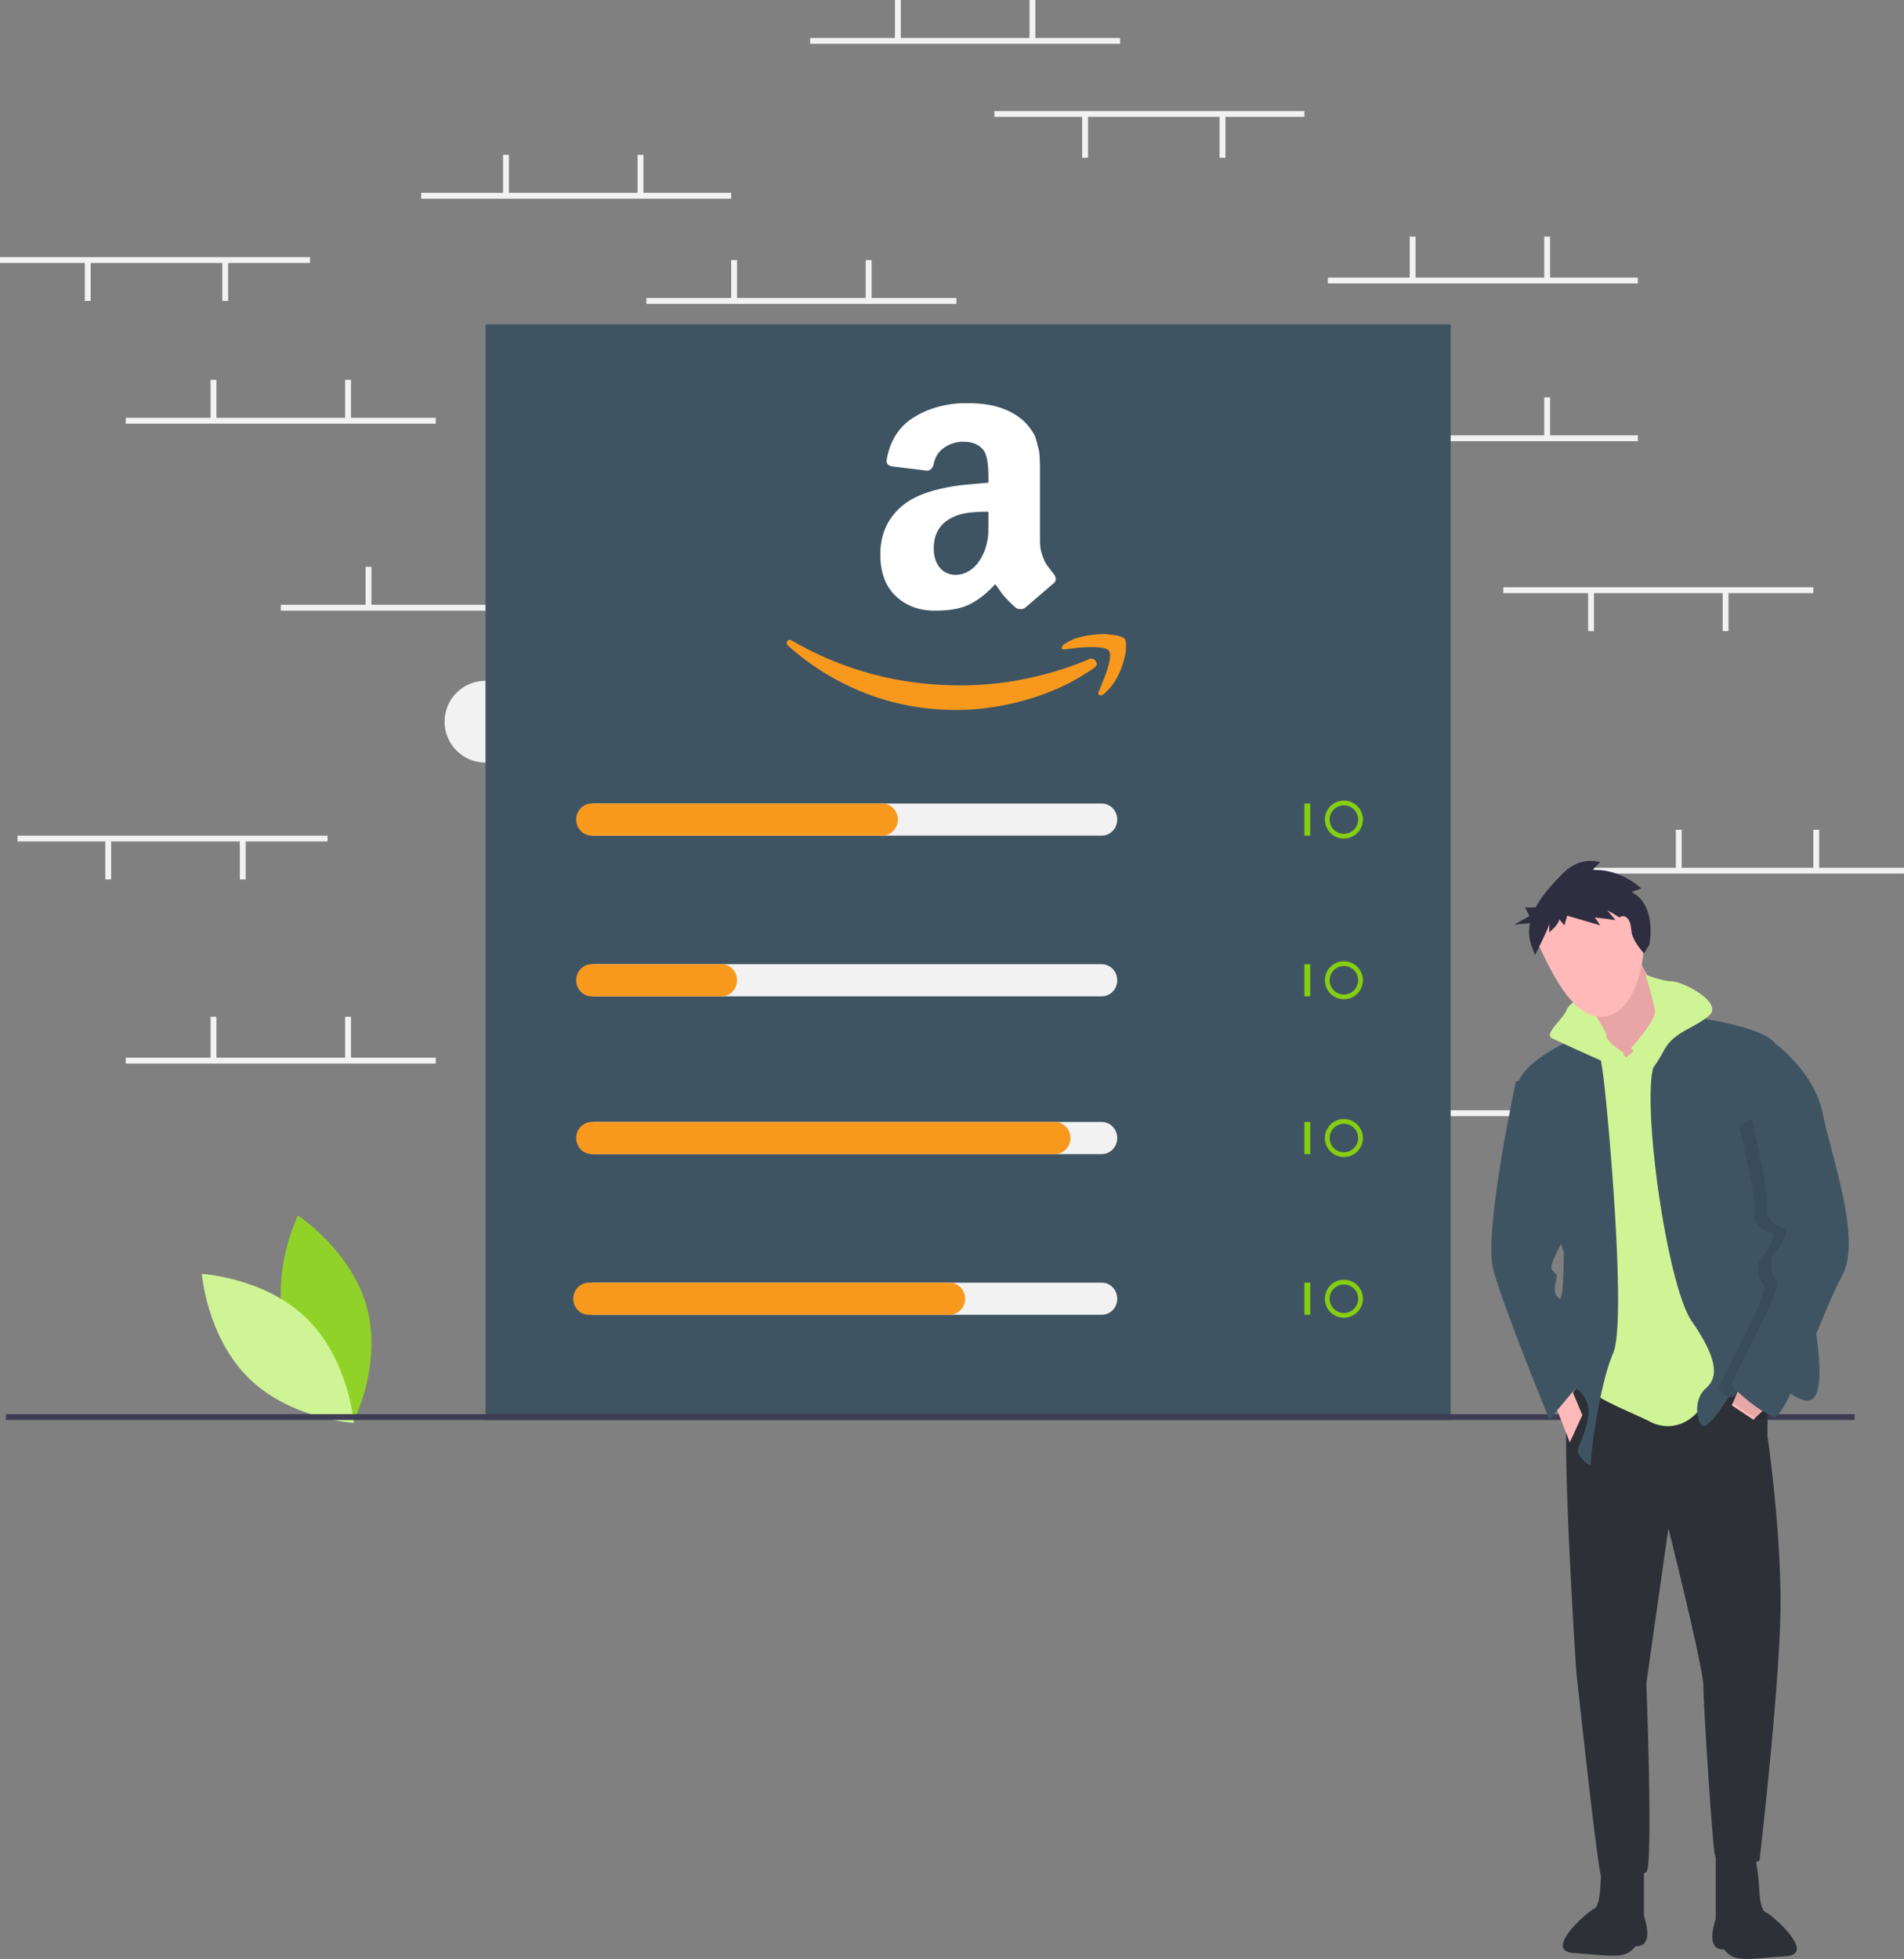 <svg xmlns="http://www.w3.org/2000/svg" width="564" height="580" viewBox="0 0 564 580">
    <rect x="0" y="0" width="564" height="580" fill="#808080" stroke="none"/>
    <g fill="none" fill-rule="evenodd">
        <g>
            <ellipse cx="143.814" cy="213.675" fill="#F2F2F2" fill-rule="nonzero" rx="12.129" ry="12.111"/>
            <path fill="#F2F2F2" fill-rule="nonzero" d="M239.979 11.246h91.833v1.73h-91.833z"/>
            <path fill="#F2F2F2" fill-rule="nonzero" d="M265.103 0h1.733v12.111h-1.733zM304.956 0h1.733v12.111h-1.733zM388.125 328.73h91.833v1.73h-91.833z"/>
            <path fill="#F2F2F2" fill-rule="nonzero" d="M413.249 317.484h1.733v12.111h-1.733zM453.102 317.484h1.733v12.111h-1.733zM393.323 128.897h91.833v1.73h-91.833z"/>
            <path fill="#F2F2F2" fill-rule="nonzero" d="M417.581 117.651h1.733v12.111h-1.733zM457.433 117.651h1.733v12.111h-1.733zM393.323 82.183h91.833v1.73h-91.833zM417.581 70.071h1.733v12.111h-1.733zM457.433 70.071h1.733v12.111h-1.733zM191.464 88.238h91.833v1.73h-91.833z"/>
            <path fill="#F2F2F2" fill-rule="nonzero" d="M216.588 76.992h1.733v12.111h-1.733zM256.44 76.992h1.733v12.111h-1.733zM124.755 57.095h91.833v1.73h-91.833z"/>
            <path fill="#F2F2F2" fill-rule="nonzero" d="M149.012 45.849h1.733V57.96h-1.733zM188.864 45.849h1.733V57.96h-1.733zM83.17 179.071h91.833v1.73H83.17z"/>
            <path fill="#F2F2F2" fill-rule="nonzero" d="M108.294 167.825h1.733v12.111h-1.733zM148.146 167.825h1.733v12.111h-1.733zM37.253 313.159h91.833v1.73H37.253zM62.377 301.048h1.733v12.111h-1.733zM102.229 301.048h1.733v12.111h-1.733zM472.161 256.928h91.833v1.73h-91.833z"/>
            <path fill="#F2F2F2" fill-rule="nonzero" d="M496.419 245.682h1.733v12.111h-1.733zM537.138 245.682h1.733v12.111h-1.733zM445.304 173.881h91.833v1.73h-91.833z"/>
            <path fill="#F2F2F2" fill-rule="nonzero" d="M510.281 174.746h1.733v12.111h-1.733zM470.429 174.746h1.733v12.111h-1.733zM0 76.127h91.833v1.73H0z"/>
            <path fill="#F2F2F2" fill-rule="nonzero" d="M65.843 76.992h1.733v12.111h-1.733zM25.124 76.992h1.733v12.111h-1.733zM5.198 247.413h91.833v1.73H5.198z"/>
            <path fill="#F2F2F2" fill-rule="nonzero" d="M71.041 248.278h1.733v12.111h-1.733zM31.189 248.278h1.733v12.111h-1.733zM294.559 32.873h91.833v1.73h-91.833zM361.268 34.603h1.733v12.111h-1.733zM320.55 34.603h1.733v12.111h-1.733zM37.253 123.706h91.833v1.73H37.253z"/>
            <path fill="#F2F2F2" fill-rule="nonzero" d="M62.377 112.46h1.733v12.111h-1.733zM102.229 112.46h1.733v12.111h-1.733z"/>
            <path fill="#3F5463" fill-rule="nonzero" d="M143.814 96.024v324.404H429.71V96.024z"/>
            <path fill="#91D229" fill-rule="nonzero" d="M84.56 393.35c4.604 16.722 20.375 27.078 20.375 27.078s8.305-16.755 3.701-33.477c-4.604-16.722-20.375-27.078-20.375-27.078s-8.305 16.755-3.7 33.477z"/>
            <path fill="#CFF495" fill-rule="nonzero" d="M90.869 390.382c12.44 12.183 13.96 30.912 13.96 30.912s-18.65-1.025-31.091-13.208c-12.44-12.183-13.96-30.912-13.96-30.912s18.65 1.025 31.09 13.208z"/>
            <path fill="#3F3D56" fill-rule="nonzero" d="M1.733 418.698h547.638v1.73H1.733z"/>
            <g fill-rule="nonzero">
                <path fill="#F2F2F2" d="M326.354 247.413H176.129c-2.536 0-4.592-2.13-4.592-4.758s2.056-4.758 4.592-4.758h150.225c2.536 0 4.592 2.13 4.592 4.758 0 2.627-2.056 4.758-4.592 4.758zM326.354 294.992H176.129c-2.536 0-4.592-2.13-4.592-4.758s2.056-4.758 4.592-4.758h150.225c2.536 0 4.592 2.13 4.592 4.758s-2.056 4.758-4.592 4.758zM326.354 341.706H176.129c-2.536 0-4.592-2.13-4.592-4.758 0-2.627 2.056-4.758 4.592-4.758h150.225c2.536 0 4.592 2.13 4.592 4.758s-2.056 4.758-4.592 4.758zM326.354 389.286H176.129c-2.536 0-4.592-2.13-4.592-4.758s2.056-4.758 4.592-4.758h150.225c2.536 0 4.592 2.13 4.592 4.758 0 2.627-2.056 4.758-4.592 4.758z"/>
                <path fill="#F8991E" d="M261.37 247.413h-86.098c-2.541 0-4.6-2.13-4.6-4.758s2.059-4.758 4.6-4.758h86.097c2.541 0 4.6 2.13 4.6 4.758 0 2.627-2.059 4.758-4.6 4.758zM213.751 294.992h-38.51c-2.524 0-4.57-2.13-4.57-4.758s2.046-4.758 4.57-4.758h38.51c2.524 0 4.57 2.13 4.57 4.758s-2.046 4.758-4.57 4.758zM312.468 341.706h-137.18c-2.55 0-4.617-2.13-4.617-4.758 0-2.627 2.067-4.758 4.617-4.758h137.18c2.55 0 4.616 2.13 4.616 4.758s-2.067 4.758-4.616 4.758zM281.279 389.286H174.422c-2.55 0-4.617-2.13-4.617-4.758s2.067-4.758 4.617-4.758h106.857c2.55 0 4.617 2.13 4.617 4.758 0 2.627-2.067 4.758-4.617 4.758z"/>
                <path fill="#86CE11" d="M386.393 237.897h1.733v9.516h-1.733zM398.088 248.278a5.627 5.627 0 0 1-5.631-5.623 5.627 5.627 0 0 1 5.631-5.623 5.627 5.627 0 0 1 5.632 5.623 5.634 5.634 0 0 1-5.632 5.623zm0-9.84a4.22 4.22 0 0 0-4.223 4.217 4.22 4.22 0 0 0 4.223 4.217 4.22 4.22 0 0 0 4.224-4.217 4.225 4.225 0 0 0-4.224-4.218zM386.393 285.476h1.733v9.516h-1.733zM398.088 295.857a5.627 5.627 0 0 1-5.631-5.623 5.627 5.627 0 0 1 5.631-5.623 5.627 5.627 0 0 1 5.632 5.623 5.634 5.634 0 0 1-5.632 5.623zm0-9.84a4.22 4.22 0 0 0-4.223 4.217 4.22 4.22 0 0 0 4.223 4.217 4.22 4.22 0 0 0 4.224-4.217 4.225 4.225 0 0 0-4.224-4.217zM386.393 332.19h1.733v9.517h-1.733zM398.088 342.571a5.627 5.627 0 0 1-5.631-5.623 5.627 5.627 0 0 1 5.631-5.623 5.627 5.627 0 0 1 5.632 5.623 5.634 5.634 0 0 1-5.632 5.623zm0-9.84a4.22 4.22 0 0 0-4.223 4.217 4.22 4.22 0 0 0 4.223 4.218 4.22 4.22 0 0 0 4.224-4.218 4.225 4.225 0 0 0-4.224-4.217zM386.393 379.77h1.733v9.516h-1.733zM398.088 390.15a5.627 5.627 0 0 1-5.631-5.622 5.627 5.627 0 0 1 5.631-5.623 5.627 5.627 0 0 1 5.632 5.623 5.634 5.634 0 0 1-5.632 5.623zm0-9.84a4.22 4.22 0 0 0-4.223 4.218 4.22 4.22 0 0 0 4.223 4.217 4.22 4.22 0 0 0 4.224-4.217 4.225 4.225 0 0 0-4.224-4.218z"/>
            </g>
            <path fill="#FFF" fill-rule="nonzero" d="M260.772 164.192c0-4.199 1.042-7.788 3.128-10.77 2.085-2.981 4.937-5.232 8.556-6.753 3.312-1.4 7.39-2.403 12.236-3.012 1.656-.182 4.355-.426 8.096-.73v-1.551c0-3.894-.43-6.51-1.288-7.85-1.288-1.824-3.312-2.737-6.072-2.737h-.736c-2.024.182-3.772.821-5.244 1.916-1.472 1.096-2.423 2.617-2.852 4.564-.245 1.216-.859 1.916-1.84 2.099l-10.58-1.278c-1.043-.243-1.564-.791-1.564-1.643 0-.182.03-.395.092-.639 1.042-5.415 3.603-9.43 7.682-12.046 4.079-2.617 8.847-4.077 14.306-4.381h2.3c6.992 0 12.451 1.795 16.376 5.384a17.427 17.427 0 0 1 1.703 1.963c.52.7.935 1.323 1.242 1.87.306.548.582 1.34.828 2.373.245 1.035.429 1.75.552 2.145.122.396.214 1.247.276 2.556.06 1.308.092 2.083.092 2.327v22.086c0 1.582.23 3.027.69 4.335.46 1.308.904 2.25 1.334 2.829.429.578 1.134 1.506 2.116 2.783.368.548.552 1.035.552 1.46 0 .487-.246.913-.736 1.278-5.091 4.381-7.851 6.754-8.28 7.119-.737.547-1.626.608-2.669.182-.858-.73-1.61-1.43-2.254-2.099a77.487 77.487 0 0 1-1.38-1.46c-.276-.304-.72-.897-1.334-1.78-.613-.882-1.042-1.475-1.288-1.78-3.434 3.712-6.808 6.024-10.12 6.937-2.085.608-4.661.913-7.728.913-4.723 0-8.602-1.445-11.638-4.335-3.036-2.89-4.554-6.982-4.554-12.275zm15.824-1.826c0 2.373.598 4.274 1.794 5.704 1.196 1.43 2.806 2.145 4.83 2.145.184 0 .445-.03.782-.091s.567-.092.69-.092c2.576-.669 4.57-2.312 5.98-4.928a14.218 14.218 0 0 0 1.518-3.787c.338-1.37.522-2.48.552-3.331.03-.852.046-2.252.046-4.199v-2.281c-3.557 0-6.256.243-8.096.73-5.397 1.521-8.096 4.898-8.096 10.13z"/>
            <path fill="#F8991E" d="M233.231 189.84c.305-.485.793-.515 1.464-.09 15.25 8.792 31.84 13.188 49.773 13.188 11.955 0 23.758-2.213 35.408-6.64.305-.121.747-.303 1.327-.546.579-.242.99-.424 1.235-.545.915-.364 1.631-.182 2.15.545.518.728.35 1.395-.503 2.001-1.098.789-2.501 1.698-4.21 2.73-5.245 3.092-11.1 5.487-17.566 7.184-6.465 1.698-12.779 2.547-18.94 2.547-9.514 0-18.511-1.652-26.99-4.957-8.478-3.304-16.072-7.958-22.782-13.961-.366-.303-.549-.607-.549-.91 0-.182.061-.364.183-.546z"/>
            <path fill="#F8991E" d="M314.609 191.486c.123-.237.307-.474.554-.711 1.54-1.008 3.017-1.69 4.434-2.045 2.34-.593 4.618-.919 6.835-.978.616-.06 1.201-.03 1.755.089 2.772.237 4.434.681 4.989 1.333.246.356.37.89.37 1.6v.623c0 2.074-.586 4.52-1.756 7.335-1.17 2.815-2.802 5.082-4.896 6.801-.308.237-.585.356-.831.356a.845.845 0 0 1-.37-.09c-.37-.177-.462-.503-.277-.977 2.279-5.157 3.418-8.743 3.418-10.758 0-.652-.123-1.126-.37-1.422-.615-.712-2.34-1.067-5.172-1.067-1.047 0-2.279.06-3.695.178-1.54.177-2.956.355-4.25.533-.369 0-.615-.06-.738-.178-.124-.118-.154-.237-.093-.355 0-.06.031-.149.093-.267z"/>
        </g>
        <g fill-rule="nonzero" transform="translate(441.768 254.892)">
            <path fill="#2D3036" d="M81.803 154.1v16.307s3.856 26.273 3.856 49.224c0 22.95-6.23 76.402-6.23 76.402s-12.458 4.53-13.347-2.416c-.89-6.945-3.263-43.788-3.263-49.223 0-5.436-10.382-46.808-10.382-46.808l-6.526 45.902s2.077 54.357 0 55.867c-2.076 1.51-12.161 4.228-13.348 1.51-1.186-2.718-7.416-61.001-7.416-61.001s-5.042-76.1-2.076-80.63a201.073 201.073 0 0 1 5.636-8.154s42.417-10.57 53.096 3.02z"/>
            <path fill="#2D3036" d="M78.13 294.328l.732 4.93c.245 1.681.405 3.375.479 5.074.113 2.476.51 6.292 1.873 6.896 2.042.908 15.298 12.495 5.961 13.1-9.336.604-14.007 1.649-16.772-.576-3.27-2.631.434-1.44-1.025-1.44-1.459 0-3.21 0-3.793-2.42-.584-2.418.875-6.652.875-6.652v-18.912h11.67zM33.514 293.367l-.731 4.929a50.27 50.27 0 0 0-.478 5.074c-.114 2.477-.512 6.292-1.873 6.897-2.043.907-15.299 12.494-5.962 13.098 9.336.605 14.007 1.65 16.772-.575 3.27-2.631-.434-1.44 1.025-1.44 1.46 0 3.21 0 3.793-2.42.584-2.418-.875-6.652-.875-6.652v-18.911h-11.67z"/>
            <path fill="#E8A5A5" d="M41.008 23.085s5.107 12.74 8.712 14.864c3.605 2.123 1.802 11.83 1.802 11.83L42.51 62.522H35.3l-8.712-15.168s-.601-10.01-2.404-12.438c-1.802-2.426 16.824-11.83 16.824-11.83z"/>
            <path fill="#CFF495" d="M49.604 50.017l13.582 3.027 9.96 100.52s-5.432.907-10.865 8.174c-5.433 7.266-12.074 6.055-15.394 4.239-3.32-1.817-16.6-6.964-16.903-9.083-.302-2.12.604-39.36.604-39.36l-8.451-58.132 4.225-6.358h7.546l6.037 5.147 9.659-8.174z"/>
            <path fill="#3F5463" d="M52.105 45.207s29.517 3.015 32.228 9.346c2.71 6.33-1.807 34.367-1.807 34.367s10.843 24.419 10.542 30.147c-.302 5.728 10.24 44.918-1.205 40.396-11.445-4.522-7.831-16.279-13.554-7.838-5.723 8.441-8.132 7.235-8.132 7.235s-5.723 9.346-7.53 8.442c-1.807-.905-3.012-7.839.904-11.155 3.915-3.316 3.313-9.044-4.217-19.897-7.53-10.852-15.36-67.83-10.843-76.572 4.518-8.743 3.614-14.47 3.614-14.47z"/>
            <path fill="#FFB9B9" d="M82.771 160.603l-5.167 4.836-6.382-4.232 2.736-6.348z"/>
            <path fill="#3F5463" d="M30.396 50.017S7.7 58.422 7.7 67.428c0 9.006 13.737 48.332 13.737 48.332s0 10.206-.597 12.608c-.597 2.401-9.994 23.347-1.792 25.216 5.12 1.167 9.326 4.231 9.706 8.556.451 5.135-3.46 11.617-3.136 12.758.597 2.101 4.181 5.103 3.882 3.602-.298-1.5 2.39-23.115 6.57-32.72 4.181-9.607-1.791-74.15-2.986-82.555a93.33 93.33 0 0 0-2.688-13.208z"/>
            <path fill="#FFB9B9" d="M18.287 159.497l4.95 12.675 3.712-8.105-4.263-10.17z"/>
            <path fill="#CFF495" d="M45.676 33.665s4.896 2.002 7.878 2.002S68.762 41.864 64.587 45.7c-4.175 3.836-10.437 4.722-13.42 10.329-2.981 5.606-4.472 6.492-4.472 6.492l-5.31-7.058s7.397-8.287 7.1-10.943c-.3-2.656-2.81-10.855-2.81-10.855zM26.933 40.398s-3.782 1.442-4.704 3.876c-.923 2.433-6.765 6.996-4.305 8.213 2.46 1.217 13.221 6.084 15.373 6.996 2.153.913 6.164-2.589 6.164-2.589s-5.395-3.038-5.395-5.168c0-2.129-7.133-11.328-7.133-11.328z"/>
            <path fill="#3F5463" d="M14.292 63.483l-7.016 1.804S-2.372 109.8.552 120.927c2.923 11.128 16.664 44.512 16.664 44.512l8.77-10.526s-3.825-23.937-6.005-25.503c-2.18-1.565-.719-4.874-.719-5.776 0-.902.877-.3-1.17-2.406-2.046-2.105 7.602-13.835 4.97-17.143-2.63-3.308-8.77-40.602-8.77-40.602z"/>
            <path fill="#000" d="M84.607 72.114l-4.345-16.326s11.686 8.388 14.084 20.67c2.397 12.283 11.687 36.847 5.693 47.632-5.993 10.785-16.481 41.94-20.077 41.34-3.596-.598-12.286-8.087-12.586-9.286-.3-1.198 15.583-28.759 13.185-30.856-2.397-2.097-1.798-7.489 0-8.687 1.798-1.198 3.896-6.89 2.398-6.59-1.499.299-5.994-2.697-5.095-5.992.9-3.296-4.495-25.464-4.495-25.464l11.238-6.44z" opacity=".1"/>
            <path fill="#3F5463" d="M79.916 52.902l4.195 1.206s11.687 8.443 14.085 20.806c2.397 12.363 11.686 37.088 5.693 47.944-5.993 10.855-16.481 42.214-20.077 41.611-3.596-.603-12.286-8.141-12.586-9.347-.3-1.207 15.582-28.948 13.185-31.058-2.397-2.111-1.798-7.539 0-8.745 1.798-1.206 3.896-6.935 2.397-6.633-1.498.301-5.993-2.714-5.094-6.031.9-3.317-4.495-25.63-4.495-25.63l2.697-24.123z"/>
            <path fill="#FFB9B9" d="M32.566 46.17c8.84 0 12.67-13.647 12.67-22.48 0-8.834-7.125-15.995-15.913-15.995s-20.1 7.161-15.912 15.995c4.188 8.833 10.316 22.48 19.155 22.48z"/>
            <path fill="#2F2E41" d="M41.515 9.21l2.913-1.037s-6.09-5.968-14.565-5.45L32.247.389S26.42-1.688 21.125 3.762c-2.784 2.864-6.005 6.231-8.013 10.024h-3.12l1.302 2.552-4.557 2.551 4.677-.458a12.63 12.63 0 0 0 .443 6.609l1.059 2.854s4.237-8.304 4.237-9.342v2.595s2.913-2.335 2.913-3.892l1.588 1.816.795-2.854 9.798 2.854-1.59-2.335 6.091.778-2.383-2.854s6.885 3.373 7.15 6.228c.265 2.854 3.707 6.487 3.707 6.487l1.589-2.595s2.383-11.677-5.296-15.57z"/>
            <ellipse cx="38.98" cy="20.199" fill="#FFB9B9" rx="2.406" ry="3.847"/>
        </g>
    </g>
</svg>
